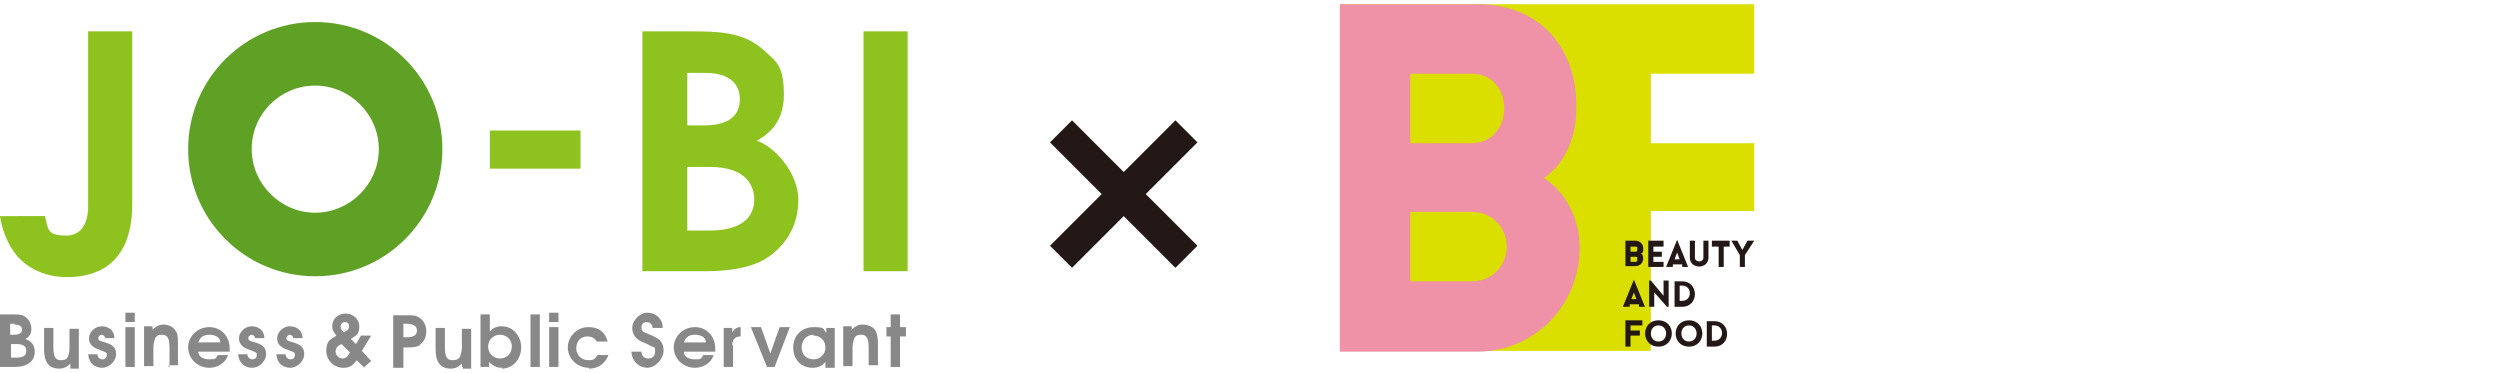 <?xml version="1.0" encoding="UTF-8"?>
<svg xmlns="http://www.w3.org/2000/svg" version="1.1" viewBox="0 0 295 44">
  <defs>
    <style>
      .cls-1 {
        fill: #5fa124;
      }

      .cls-1, .cls-2 {
        fill-rule: evenodd;
      }

      .cls-3 {
        fill: #dadf00;
      }

      .cls-4 {
        fill: #ef91a7;
      }

      .cls-5 {
        fill: #231815;
      }

      .cls-6, .cls-2 {
        fill: #8dc21f;
      }

      .cls-7 {
        fill: #888;
      }
    </style>
  </defs>
  <!-- Generator: Adobe Illustrator 28.7.1, SVG Export Plug-In . SVG Version: 1.2.0 Build 142)  -->
  <g>
    <g id="_レイヤー_1" data-name="レイヤー_1">
      <g id="contents">
        <g>
          <g>
            <g>
              <path class="cls-2" d="M10.4,3.7v20.7c0,1.1-.3,3.4-2.6,3.4s-2.1-.8-2.5-2.3H0c.2,1.4.8,3.3,2.1,4.8,1,1.1,2.9,2.4,5.8,2.4s7.7-1,7.7-8.6V3.7h-5.2Z"/>
              <rect class="cls-6" x="57.8" y="15.4" width="10.7" height="4.5"/>
              <path class="cls-2" d="M75.8,32h7.6c1.8,0,5.2-.2,7.3-1.7,1.7-1.2,3.5-3.3,3.5-6.7s-3-6.4-4.9-7c.9-.5,3.2-1.8,3.2-5.4s-1-4-2.4-5.3c-2.4-2.2-5.6-2.2-8.7-2.2h-5.6v28.3h0ZM81,19.7h2.8c4.6,0,5.2,2.6,5.2,3.8,0,3.7-4.3,3.7-5.3,3.7h-2.6v-7.5h0ZM81,8.6h2.2c3,0,4.1,1.4,4.1,3.1,0,3.1-3.3,3.1-4.5,3.1h-1.7v-6.1h0Z"/>
              <rect class="cls-6" x="101.9" y="3.7" width="5.2" height="28.3"/>
              <path class="cls-1" d="M29.7,17.6c0-4.2,3.4-7.5,7.5-7.5s7.5,3.4,7.5,7.5-3.4,7.5-7.5,7.5-7.5-3.4-7.5-7.5M22.2,17.6c0-8.3,6.7-15,15-15s15,6.7,15,15-6.7,15-15,15-15-6.7-15-15"/>
              <path class="cls-7" d="M1.8,43.3H0v-6.2h1.3c.9,0,1.3,0,1.7.3s.7.8.7,1.4-.2.9-.7,1.2c.8.3,1.1.8,1.1,1.5,0,1.1-.8,1.8-2.4,1.8M1.7,38.2h-.5v1.3h.4c.7,0,1-.2,1-.6s-.3-.6-.9-.6M1.8,40.6h-.5v1.6h.6c.8,0,1.2-.2,1.2-.8s-.4-.8-1.2-.8"/>
              <path class="cls-7" d="M8.3,43.3v-.4c-.4.4-.8.6-1.3.6-1.1,0-1.8-.6-1.8-2.3v-2.5h1.1v2.3c0,1.2.3,1.5.9,1.5s.7-.2.8-.4.2-.5.2-1.1v-2.2h1.1v4.7h-1v-.2Z"/>
              <path class="cls-7" d="M12.1,43.4c-.9,0-1.6-.5-1.7-1.6h1.1c0,.4.3.6.6.6s.5-.2.5-.5,0-.3-.8-.6c-.9-.3-1.3-.7-1.3-1.4s.7-1.4,1.5-1.4,1.5.5,1.5,1.4h-1.1c0-.2-.2-.4-.4-.4s-.4.2-.4.4,0,.3.8.5c1,.3,1.3.7,1.3,1.4s-.7,1.6-1.7,1.6"/>
              <path class="cls-7" d="M14.8,38.6h1.1v4.7h-1.1v-4.7ZM14.8,36.9h1.1v1.1h-1.1v-1.1Z"/>
              <path class="cls-7" d="M20,43.3v-2.3c0-1.2-.3-1.5-.9-1.5s-.6.2-.8.4c0,.2-.2.5-.2,1.1v2.2h-1.1v-4.7h1v.4c.4-.4.8-.6,1.3-.6s1.1.2,1.4.7c.3.4.3.8.3,1.6v2.5h-1.1v.2Z"/>
              <path class="cls-7" d="M27,41.5h-3.6c0,.6.6.9,1.3.9s.7,0,1-.5h1.2c-.3,1-1.3,1.5-2.2,1.5-1.4,0-2.5-1.1-2.5-2.4s1.1-2.4,2.5-2.4,2.4,1.1,2.4,2.5,0,.3,0,.4M24.7,39.5c-.7,0-1.1.3-1.3.9h2.6c0-.6-.6-.9-1.3-.9"/>
              <path class="cls-7" d="M29.8,43.4c-.9,0-1.6-.5-1.7-1.6h1.1c0,.4.3.6.6.6s.5-.2.5-.5,0-.3-.8-.6c-.9-.3-1.3-.7-1.3-1.4s.7-1.4,1.5-1.4,1.5.5,1.5,1.4h-1.1c0-.2-.2-.4-.4-.4s-.4.2-.4.4,0,.3.8.5c1,.3,1.3.7,1.3,1.4s-.7,1.6-1.7,1.6"/>
              <path class="cls-7" d="M34.3,43.4c-.9,0-1.6-.5-1.7-1.6h1.1c0,.4.3.6.6.6s.5-.2.5-.5,0-.3-.8-.6c-.9-.3-1.3-.7-1.3-1.4s.7-1.4,1.5-1.4,1.5.5,1.5,1.4h-1.1c0-.2-.2-.4-.4-.4s-.4.2-.4.4,0,.3.8.5c1,.3,1.3.7,1.3,1.4s-.7,1.6-1.7,1.6"/>
              <path class="cls-7" d="M43,43.4l-.9-.9c-.5.7-.9.9-1.6.9-1.1,0-2-.9-2-2s.4-1.3,1.2-1.8c-.4-.5-.5-.7-.5-1.1,0-.9.7-1.5,1.6-1.5s1.6.7,1.6,1.5-.2,1-1,1.5l.6.6.6-1h1.2l-1.1,1.8,1.1,1.2-.8.7h0ZM40.3,40.6c-.5.2-.7.5-.7.9s.4.8.8.8.6-.2.9-.7c0,0-1-1-1-1ZM40.7,38c-.3,0-.5.2-.5.5s0,.4.4.7c.5-.3.6-.4.6-.7s-.2-.5-.5-.5"/>
              <path class="cls-7" d="M49.6,40.7c-.3.2-.7.3-1.6.3h-.4v2.4h-1.2v-6.2h1.5c.8,0,1.2,0,1.6.3.5.3.8.9.8,1.6s-.3,1.3-.8,1.6M48,38.2h-.4v1.6h.3c1,0,1.3-.3,1.3-.8s-.4-.8-1.3-.8"/>
              <path class="cls-7" d="M54.5,43.3v-.4c-.4.4-.8.6-1.3.6-1.1,0-1.8-.6-1.8-2.3v-2.5h1.1v2.3c0,1.2.3,1.5.9,1.5s.7-.2.9-.4c0-.2.2-.5.2-1.1v-2.2h1.1v4.7h-1v-.2Z"/>
              <path class="cls-7" d="M59.3,43.4c-.7,0-1.1-.2-1.6-.7v.6h-1v-6.2h1.1v2c.4-.4.8-.6,1.4-.6,1.3,0,2.3,1.1,2.3,2.5s-1,2.5-2.3,2.5M59,39.5c-.8,0-1.4.6-1.4,1.4s.6,1.4,1.4,1.4,1.4-.6,1.4-1.4-.6-1.4-1.4-1.4"/>
              <rect class="cls-7" x="62.6" y="37.1" width="1.1" height="6.2"/>
              <path class="cls-7" d="M64.8,38.6h1.1v4.7h-1.1v-4.7ZM64.8,36.9h1.1v1.1h-1.1v-1.1Z"/>
              <path class="cls-7" d="M69.5,43.4c-1.4,0-2.5-1.1-2.5-2.4s1.1-2.4,2.4-2.4,2,.6,2.3,1.7h-1.3c-.2-.4-.6-.6-1.1-.6-.8,0-1.3.6-1.3,1.4s.6,1.4,1.4,1.4.8-.2,1.1-.6h1.3c-.4,1-1.2,1.6-2.3,1.6"/>
              <path class="cls-7" d="M76.5,43.4c-1.1,0-1.9-.7-2-1.9h1.2c0,.5.3.8.8.8s.8-.3.8-.8,0-.5-.3-.6c-.2,0-.3-.2-1.1-.5-.8-.3-1.3-.9-1.3-1.7s.8-1.8,1.8-1.8,1.8.7,1.8,1.8h-1.2c0-.4-.3-.7-.7-.7s-.6.3-.6.6,0,.4.3.6c0,0,0,0,.7.3,1.3.5,1.6,1,1.6,1.9s-.9,2-2,2"/>
              <path class="cls-7" d="M84.3,41.5h-3.6c0,.6.6.9,1.3.9s.7,0,1-.5h1.2c-.3,1-1.3,1.5-2.2,1.5-1.4,0-2.5-1.1-2.5-2.4s1.1-2.4,2.5-2.4,2.4,1.1,2.4,2.5,0,.3,0,.4M82,39.5c-.7,0-1.1.3-1.3.9h2.6c0-.6-.6-.9-1.3-.9"/>
              <path class="cls-7" d="M86.5,40.7v2.6h-1.1v-4.6h1v.5c.3-.4.5-.6,1-.6h0v1.1c-.7,0-1,.4-1,1.1"/>
              <polygon class="cls-7" points="91.4 43.3 90.5 43.3 88.6 38.6 89.8 38.6 90.9 41.7 92 38.6 93.2 38.6 91.4 43.3"/>
              <path class="cls-7" d="M97.4,43.3v-.6c-.4.5-.9.7-1.5.7-1.4,0-2.3-1-2.3-2.4s1-2.4,2.4-2.4,1.1.2,1.5.7v-.6h1v4.7h-1.1ZM96,39.5c-.8,0-1.4.6-1.4,1.5s.6,1.4,1.4,1.4,1.4-.6,1.4-1.4-.6-1.4-1.4-1.4"/>
              <path class="cls-7" d="M102.5,43.3v-2.3c0-1.2-.3-1.5-.9-1.5s-.6.2-.8.4c0,.2-.2.5-.2,1.1v2.2h-1.1v-4.7h1v.4c.4-.4.8-.6,1.3-.6s1.2.2,1.5.7c.2.4.3.8.3,1.6v2.5h-1.1v.2Z"/>
              <polygon class="cls-7" points="106.2 39.7 106.2 43.3 105.1 43.3 105.1 39.7 104.6 39.7 104.6 38.6 105.1 38.6 105.1 37.1 106.2 37.1 106.2 38.6 106.9 38.6 106.9 39.7 106.2 39.7"/>
            </g>
            <path class="cls-5" d="M126.5,31.6l-2.6-2.6,6.1-6.1-6.1-6.1,2.6-2.6,6.1,6.1,6.1-6.1,2.6,2.6-6.1,6.1,6.1,6.1-2.6,2.6-6.1-6.1-6.1,6.1Z"/>
          </g>
          <g>
            <polygon class="cls-3" points="194.8 8.7 194.8 16.9 207 16.9 207 24.9 194.8 24.9 194.8 41.4 158.2 41.4 158.2 .5 207 .5 207 8.7 194.8 8.7"/>
            <path class="cls-4" d="M158.2.5h16.2c7.3,0,11.8,5.2,11.6,12.4,0,3.1-1.2,6.3-3.8,8.1,2.7,1.8,4.2,5,4.2,8.2,0,6.9-5.4,12.3-12.1,12.3h-16.2V.5h0ZM166.4,16.9h7.3c2.3,0,3.8-1.9,3.8-4.1s-1.4-4.1-3.8-4.1h-7.3v8.2ZM166.4,33.2h7.3c2.3,0,4.1-1.8,4.1-4.1s-1.8-4.1-4.1-4.1h-7.3v8.2Z"/>
            <path class="cls-5" d="M191.8,28.4h1.2c.5,0,.9.4.9.9s0,.5-.3.6c.2,0,.3.4.3.6,0,.5-.4.9-.9.9h-1.2v-3ZM192.4,29.7h.5c.2,0,.3,0,.3-.3s0-.3-.3-.3h-.5s0,.6,0,.6ZM192.4,30.9h.5c.2,0,.3,0,.3-.3s0-.3-.3-.3h-.5s0,.6,0,.6Z"/>
            <polygon class="cls-5" points="194.5 31.5 194.5 28.4 196.3 28.4 196.3 29.1 195.1 29.1 195.1 29.7 196.1 29.7 196.1 30.3 195.1 30.3 195.1 30.9 196.3 30.9 196.3 31.5 194.5 31.5"/>
            <path class="cls-5" d="M197.9,28.3h0l1.3,3.2h-.7v-.3h-1.1v.3h-.8l1.3-3.2ZM198.2,30.6l-.3-.8-.3.8h.6Z"/>
            <path class="cls-5" d="M199.4,30.4v-2h.6v2c0,.6,1,.6,1,0v-2h.6v2c0,1.4-2.2,1.4-2.2,0"/>
            <polygon class="cls-5" points="202.8 31.5 202.8 29.1 202 29.1 202 28.4 204.1 28.4 204.1 29.1 203.4 29.1 203.4 31.5 202.8 31.5"/>
            <polygon class="cls-5" points="205.3 30.1 204.3 28.4 205 28.4 205.6 29.5 206.2 28.4 207 28.4 205.9 30.1 205.9 31.5 205.3 31.5 205.3 30.1"/>
            <path class="cls-5" d="M192.8,33h0l1.3,3.2h-.7v-.3h-1.1v.3h-.8l1.3-3.2ZM193.1,35.3l-.3-.8-.3.8h.6Z"/>
            <polygon class="cls-5" points="195.2 36.2 194.6 36.2 194.6 33.1 194.8 33.1 196.3 34.9 196.3 33.1 196.9 33.1 196.9 36.2 196.7 36.2 195.2 34.5 195.2 36.2"/>
            <path class="cls-5" d="M198.5,36.2h-.9v-3h.9c2,0,2,3,0,3M198.2,33.7v1.8h.3c1.2,0,1.2-1.8,0-1.8h-.3Z"/>
            <polygon class="cls-5" points="192.4 38.4 192.4 39 193.5 39 193.5 39.6 192.4 39.6 192.4 40.9 191.8 40.9 191.8 37.8 193.8 37.8 193.8 38.4 192.4 38.4"/>
            <path class="cls-5" d="M195.7,37.8c2.1,0,2.1,3.1,0,3.1s-2.1-3.1,0-3.1M195.7,38.4c-1.2,0-1.2,1.9,0,1.9s1.2-1.9,0-1.9"/>
            <path class="cls-5" d="M199.3,37.8c2.1,0,2.1,3.1,0,3.1s-2.1-3.1,0-3.1M199.3,38.4c-1.2,0-1.2,1.9,0,1.9s1.2-1.9,0-1.9"/>
            <path class="cls-5" d="M202.3,40.9h-.9v-3h.9c2,0,2,3,0,3M202,38.4v1.8h.3c1.2,0,1.2-1.8,0-1.8h-.3Z"/>
          </g>
        </g>
      </g>
    </g>
  </g>
</svg>